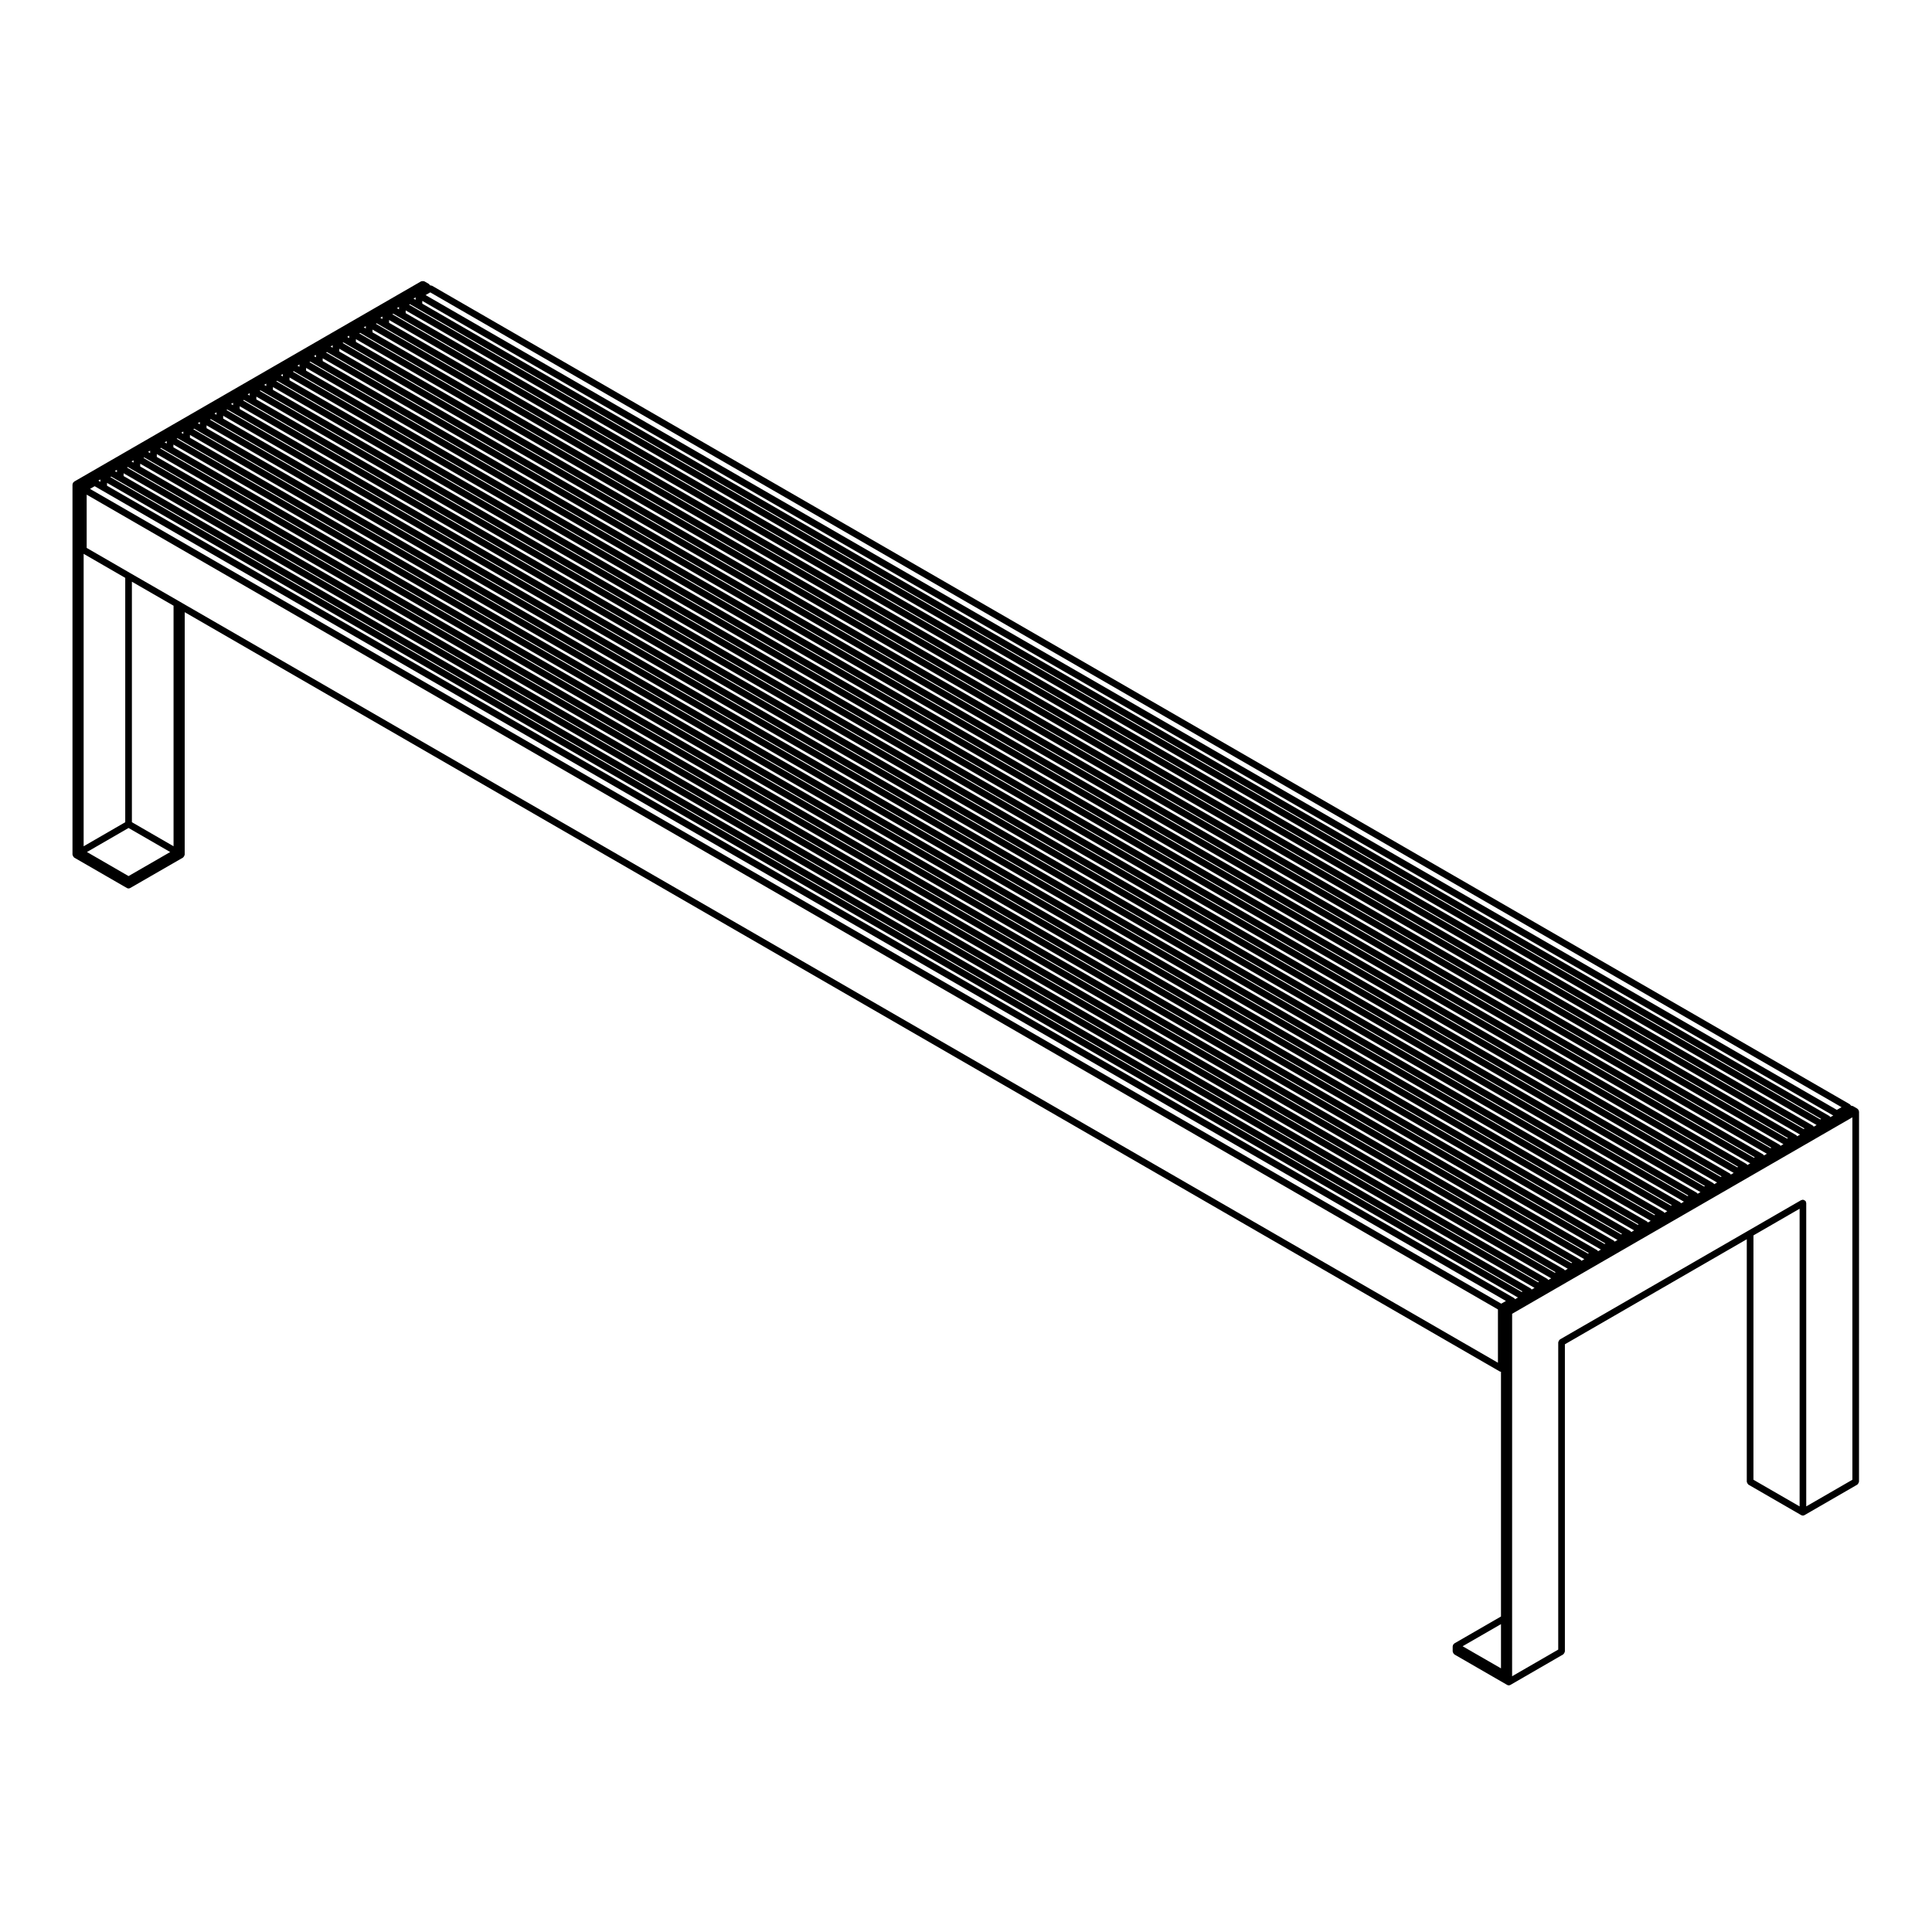 <?xml version="1.0" encoding="UTF-8"?>
<!-- Uploaded to: SVG Repo, www.svgrepo.com, Generator: SVG Repo Mixer Tools -->
<svg fill="#000000" width="800px" height="800px" version="1.1" viewBox="144 144 512 512" xmlns="http://www.w3.org/2000/svg">
 <path d="m636.56 438.25c-0.012-0.039 0.012-0.082-0.012-0.117-0.02-0.035-0.07-0.039-0.102-0.07-0.051-0.066-0.09-0.105-0.145-0.156-0.031-0.02-0.039-0.07-0.07-0.09l-1.188-0.699c-0.039-0.023-0.09-0.004-0.125-0.02-0.105-0.051-0.207-0.051-0.324-0.051-0.012 0-0.02-0.004-0.031 0-0.012-0.031 0-0.055-0.012-0.082-0.02-0.035-0.07-0.039-0.102-0.07-0.051-0.066-0.09-0.105-0.145-0.156-0.039-0.023-0.039-0.07-0.082-0.098l-375.75-216.93c-0.039-0.02-0.082 0-0.117-0.016-0.105-0.051-0.207-0.047-0.328-0.047-0.012 0-0.02-0.004-0.031-0.004-0.012-0.023 0.004-0.051-0.012-0.074-0.02-0.035-0.07-0.039-0.098-0.07-0.051-0.066-0.098-0.105-0.156-0.156-0.035-0.023-0.035-0.074-0.074-0.098l-1.199-0.691c-0.035-0.02-0.082 0-0.117-0.016-0.105-0.047-0.203-0.039-0.316-0.039-0.117 0-0.215 0-0.324 0.047-0.039 0.016-0.082-0.004-0.117 0.016l-91.941 53.074c-0.039 0.02-0.039 0.07-0.074 0.098-0.059 0.051-0.105 0.09-0.152 0.152-0.023 0.035-0.074 0.035-0.098 0.074-0.023 0.039 0 0.082-0.016 0.121-0.035 0.074-0.051 0.137-0.059 0.211 0 0.035-0.035 0.062-0.035 0.105v98.098c0 0.039 0.039 0.07 0.047 0.105 0.016 0.117 0.07 0.203 0.125 0.309 0.059 0.102 0.105 0.188 0.191 0.258 0.035 0.023 0.035 0.07 0.074 0.098l13.98 8.07c0.141 0.082 0.293 0.117 0.441 0.117 0.152 0 0.301-0.035 0.438-0.117l14-8.07c0.039-0.02 0.039-0.07 0.074-0.098 0.098-0.07 0.137-0.156 0.195-0.258 0.059-0.105 0.109-0.188 0.125-0.309 0.004-0.039 0.047-0.066 0.047-0.105l0.008-64.258 348.45 201.19c0.117 0.07 0.246 0.09 0.371 0.102v64.859l-12.367 7.141c-0.039 0.023-0.039 0.07-0.07 0.098-0.07 0.051-0.105 0.098-0.156 0.156-0.02 0.031-0.07 0.035-0.09 0.07-0.02 0.039 0 0.082-0.02 0.117-0.031 0.074-0.051 0.137-0.059 0.215 0 0.039-0.039 0.07-0.039 0.105v1.375c0 0.039 0.039 0.07 0.039 0.105 0.02 0.117 0.07 0.203 0.125 0.309 0.059 0.102 0.105 0.188 0.195 0.258 0.031 0.023 0.031 0.07 0.07 0.098l14 8.082c0.145 0.086 0.297 0.117 0.441 0.117 0.156 0 0.309-0.035 0.441-0.117l13.98-8.082c0.039-0.023 0.039-0.07 0.082-0.098 0.09-0.07 0.125-0.156 0.188-0.258 0.059-0.105 0.117-0.188 0.125-0.309 0.012-0.039 0.051-0.07 0.051-0.105v-81.414l48.203-27.836v64.258c0 0.039 0.039 0.07 0.039 0.105 0.02 0.117 0.07 0.203 0.125 0.309 0.059 0.102 0.105 0.188 0.195 0.258 0.031 0.023 0.031 0.07 0.07 0.098l13.992 8.082c0.145 0.086 0.297 0.117 0.441 0.117 0.156 0 0.309-0.035 0.441-0.117l13.992-8.082c0.039-0.023 0.039-0.07 0.082-0.098 0.09-0.07 0.125-0.156 0.188-0.258 0.059-0.105 0.117-0.188 0.125-0.309 0.012-0.039 0.051-0.07 0.051-0.105l0.008-98.098c0-0.039-0.039-0.066-0.051-0.105 0-0.082-0.012-0.141-0.051-0.219zm-15.645 26.078v78.887l-12.234-7.062 0.004-64.762zm1.672-1.738c-0.02-0.074 0.012-0.156-0.031-0.23-0.02-0.035-0.07-0.039-0.102-0.07-0.07-0.098-0.156-0.137-0.258-0.195-0.102-0.066-0.188-0.109-0.309-0.125-0.039-0.004-0.07-0.047-0.105-0.047-0.082 0-0.125 0.066-0.207 0.086-0.082 0.02-0.156-0.012-0.238 0.035l-13.992 8.082-49.969 28.852c-0.039 0.023-0.039 0.07-0.07 0.098-0.09 0.07-0.137 0.156-0.195 0.258-0.059 0.105-0.105 0.188-0.125 0.309 0 0.039-0.039 0.07-0.039 0.105v81.414l-12.223 7.062 0.008-96.059 90.172-52.062v96.047l-12.234 7.062v-80.41c0.004-0.086-0.059-0.133-0.082-0.211zm9.438-25.176-1.238 0.715-374-215.93 0.875-0.508 0.363-0.207zm-453.96-73.992 11.039 6.375-11.039 6.371-11.023-6.375zm-4.594-93.113 1.961 1.125 372.05 214.81-0.238 0.137-374-215.94zm76.711-42.039 372.04 214.8-0.238 0.137-374-215.93 0.238-0.141zm-4.398 2.547 372.05 214.79-0.238 0.137-374-215.93 0.242-0.137zm-4.398 2.531 372.04 214.8-0.227 0.133-374-215.93 0.242-0.137zm-4.398 2.539 372.05 214.8-0.238 0.141-374.01-215.94 0.238-0.137zm-4.391 2.539 372.04 214.8-0.238 0.133-374-215.93 0.242-0.137zm-4.406 2.539 372.06 214.8-0.246 0.133-374-215.93 0.242-0.137zm-4.398 2.539 372.05 214.8-0.238 0.133-374-215.93 0.238-0.141zm-4.391 2.535 372.04 214.8-0.227 0.133-374-215.93 0.23-0.133zm-4.398 2.539 372.05 214.8-0.246 0.133-374-215.93 0.23-0.133zm-4.394 2.539 372.04 214.8-0.227 0.133-374.01-215.93 0.246-0.141zm-4.398 2.539 372.05 214.8-0.238 0.133-374.01-215.93 0.238-0.137zm-4.391 2.551 372.04 214.79-0.238 0.137-374-215.93 0.242-0.137zm-4.406 2.539 372.05 214.79-0.238 0.133-374-215.93 0.242-0.137zm-4.398 2.527 372.05 214.8-0.238 0.141-374.01-215.94 0.238-0.137zm-4.394 2.539 372.04 214.8-0.238 0.137-373.99-215.93 0.23-0.133zm-4.398 2.551 372.05 214.79-0.246 0.133-374-215.93 0.23-0.133zm-4.398 2.527 372.04 214.8-0.238 0.133-373.99-215.93 0.242-0.137zm370.11 216.84c-0.012-0.012-0.02-0.012-0.031-0.02-0.051-0.066-0.09-0.105-0.145-0.152-0.039-0.023-0.039-0.07-0.082-0.098l-372.92-215.31v-0.73l373.91 215.88zm4.398-2.531c-0.012-0.012-0.02-0.012-0.031-0.02-0.051-0.066-0.09-0.105-0.145-0.156-0.039-0.023-0.039-0.07-0.082-0.098l-372.92-215.31v-0.73l373.92 215.89zm4.398-2.539c0-0.012-0.012-0.012-0.02-0.02-0.051-0.059-0.09-0.105-0.145-0.156-0.039-0.023-0.039-0.07-0.082-0.098l-372.93-215.3v-0.742l373.92 215.89zm4.398-2.539c-0.012-0.012-0.02-0.016-0.031-0.02-0.051-0.066-0.09-0.105-0.145-0.156-0.039-0.023-0.039-0.07-0.082-0.098l-372.92-215.31v-0.73l373.91 215.89zm4.394-2.543c-0.012-0.012-0.02-0.016-0.031-0.02-0.051-0.066-0.09-0.105-0.145-0.156-0.039-0.023-0.039-0.07-0.082-0.098l-372.93-215.31v-0.73l373.92 215.88zm4.391-2.543c0-0.004-0.012-0.004-0.02-0.016-0.051-0.066-0.09-0.105-0.145-0.156-0.039-0.023-0.039-0.07-0.082-0.098l-372.93-215.3v-0.742l373.92 215.88zm4.406-2.535c-0.012-0.012-0.02-0.016-0.031-0.02-0.051-0.066-0.09-0.105-0.145-0.156-0.039-0.023-0.039-0.07-0.082-0.098l-372.92-215.3v-0.742l373.91 215.88zm4.398-2.539c-0.012-0.012-0.02-0.012-0.031-0.02-0.051-0.066-0.09-0.105-0.145-0.156-0.039-0.023-0.039-0.07-0.082-0.098l-372.93-215.3v-0.73l373.92 215.88zm4.391-2.539c-0.012-0.012-0.02-0.016-0.031-0.023-0.051-0.059-0.09-0.105-0.145-0.152-0.039-0.023-0.039-0.07-0.082-0.098l-372.92-215.31v-0.73l373.91 215.88zm4.398-2.539c0-0.012-0.012-0.012-0.02-0.02-0.051-0.059-0.09-0.105-0.145-0.156-0.039-0.023-0.039-0.07-0.082-0.098l-372.93-215.3v-0.73l373.92 215.88zm4.398-2.531c-0.012-0.012-0.02-0.016-0.031-0.023-0.051-0.059-0.09-0.105-0.145-0.152-0.039-0.023-0.039-0.07-0.082-0.098l-372.92-215.31v-0.73l373.91 215.88zm4.398-2.539c-0.012-0.012-0.02-0.012-0.031-0.02-0.051-0.066-0.09-0.105-0.145-0.156-0.039-0.023-0.039-0.07-0.082-0.098l-372.93-215.31v-0.73l373.92 215.88zm4.398-2.543c0-0.012-0.012-0.012-0.02-0.02-0.051-0.059-0.09-0.105-0.145-0.156-0.039-0.023-0.039-0.07-0.082-0.098l-372.94-215.31v-0.73l373.93 215.88zm4.394-2.539c-0.012-0.012-0.02-0.012-0.031-0.02-0.051-0.066-0.09-0.105-0.145-0.156-0.039-0.023-0.039-0.07-0.082-0.098l-372.92-215.31v-0.73l373.91 215.89zm4.398-2.539c-0.012-0.012-0.02-0.016-0.031-0.023-0.051-0.066-0.09-0.105-0.145-0.152-0.039-0.023-0.039-0.07-0.082-0.098l-372.92-215.31v-0.73l373.92 215.88zm4.394-2.539c-0.012-0.012-0.02-0.016-0.031-0.02-0.051-0.066-0.09-0.105-0.145-0.156-0.039-0.023-0.039-0.07-0.082-0.098l-372.92-215.31v-0.73l373.91 215.88zm4.41-2.539c-0.012-0.012-0.02-0.016-0.031-0.023-0.051-0.059-0.09-0.105-0.145-0.152-0.039-0.023-0.039-0.07-0.082-0.098l-372.93-215.3v-0.738l373.92 215.88zm4.387-2.539c-0.012-0.012-0.02-0.016-0.031-0.02-0.051-0.066-0.09-0.105-0.145-0.156-0.039-0.023-0.039-0.07-0.082-0.098l-372.92-215.31v-0.73l373.91 215.88zm1.703-1.914-373.99-215.92 0.23-0.133 1.961 1.125 372.04 214.8zm-372.25-217.21-0.559-0.324 0.559-0.324zm-4.398 2.527-0.551-0.316 0.551-0.316zm-4.398 2.551-0.555-0.324 0.555-0.324zm-4.398 2.531-0.551-0.316 0.551-0.316zm-4.398 2.535-0.543-0.316 0.543-0.312zm-4.387 2.551-0.559-0.324 0.559-0.324zm-4.406 2.531-0.551-0.312 0.551-0.316zm-4.398 2.531-0.539-0.312 0.539-0.312zm-4.391 2.551-0.555-0.316 0.555-0.324zm-4.398 2.539-0.555-0.316 0.555-0.316zm-4.398 2.527-0.543-0.312 0.543-0.312zm-4.398 2.543-0.543-0.312 0.543-0.316zm-4.387 2.547-0.559-0.324 0.559-0.324zm-4.41 2.539-0.551-0.316 0.551-0.312zm-4.394 2.527-0.543-0.312 0.543-0.312zm-4.394 2.551-0.555-0.316 0.555-0.316zm-4.398 2.539-0.555-0.316 0.555-0.324zm-4.398 2.527-0.543-0.312 0.543-0.316zm-4.398 2.547-0.551-0.32 0.551-0.316zm-4.387 2.543-0.555-0.324 0.555-0.316zm1.762 0.277 373.91 215.89-0.734 0.43c-0.012-0.012-0.02-0.012-0.031-0.02-0.051-0.066-0.09-0.105-0.145-0.156-0.039-0.023-0.039-0.07-0.082-0.098l-372.92-215.3zm456.72 168.07c-0.012-0.012-0.02-0.012-0.031-0.02-0.051-0.066-0.09-0.105-0.145-0.156-0.039-0.023-0.039-0.07-0.082-0.098l-372.92-215.3v-0.73l373.92 215.89zm-439.09-71.773-11.039-6.375v-63.734l11.039 6.363zm-12.805-6.371-11.023 6.375v-77.5l11.023 6.367zm-8.102-89.047 1.961 1.133 372.04 214.79-1.238 0.715-374-215.93zm23.43 31.102-1.199-0.699h-0.004l-12.793-7.371c-0.004 0-0.004-0.004-0.004-0.004l-11.547-6.676v-14.113l374 215.93v14.121zm349.26 273.82v8.359l-10.168-5.856 10.168-5.863z"/>
</svg>
